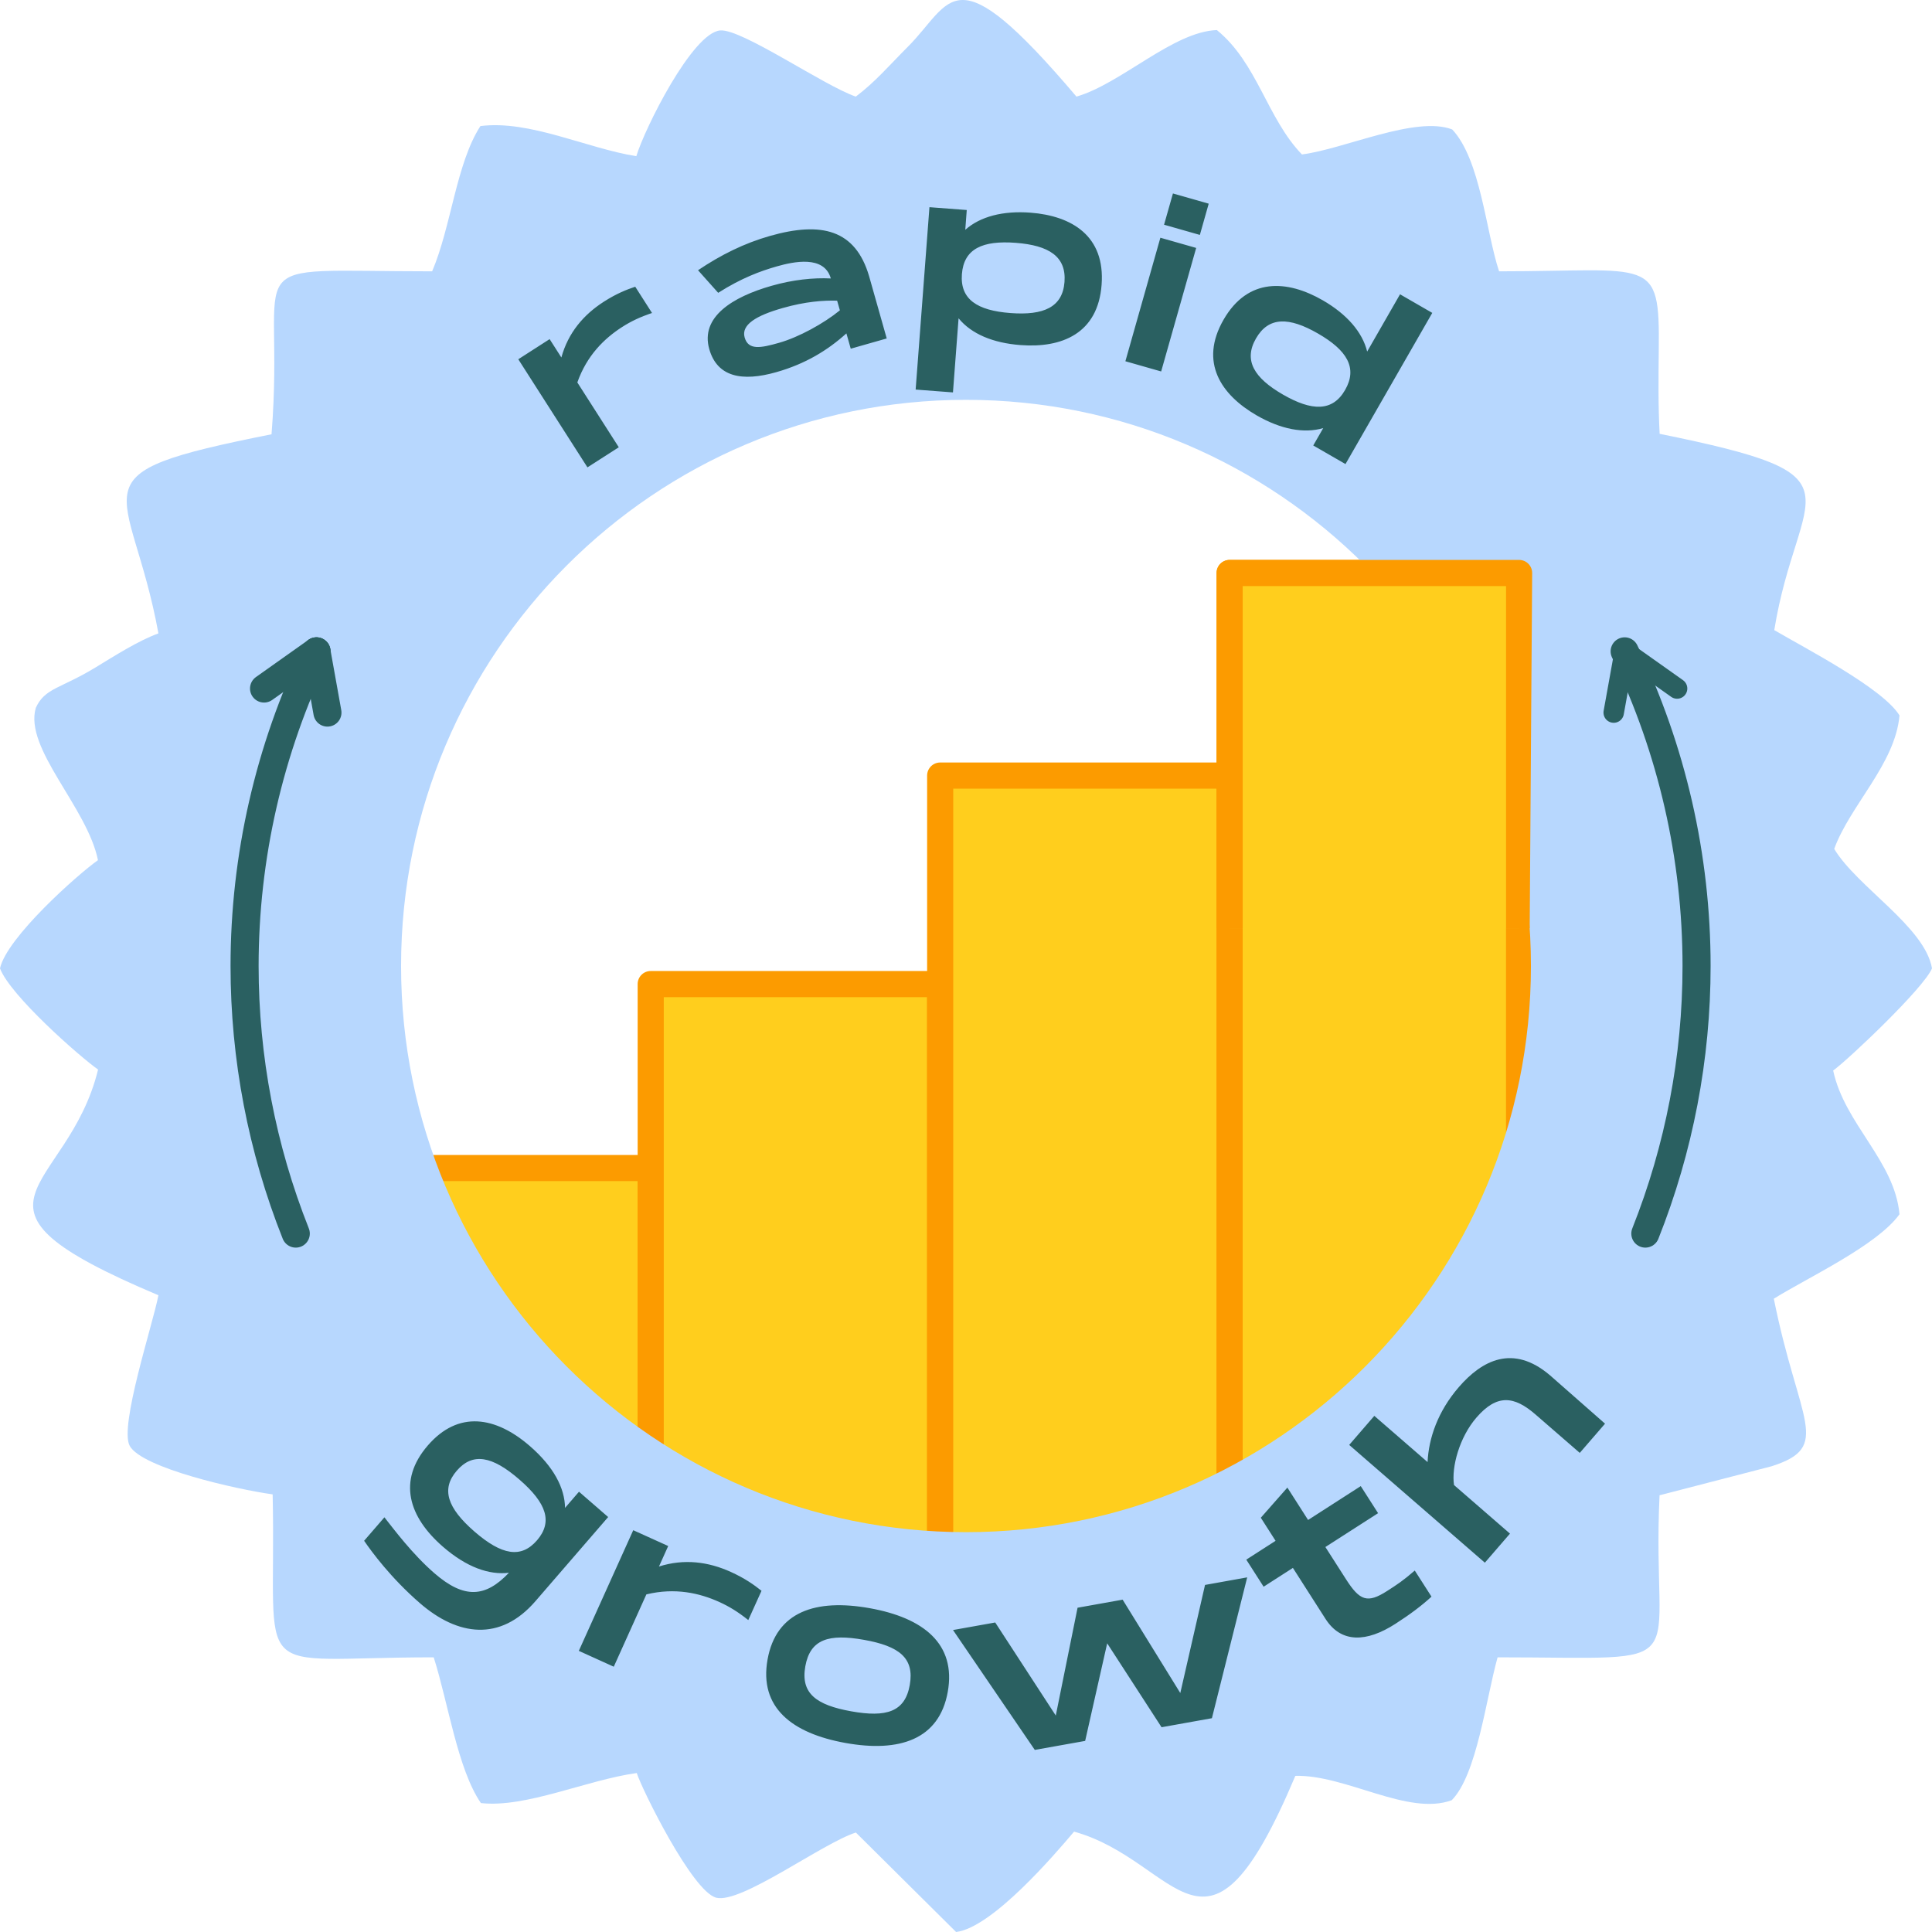 <svg width="64" height="64" viewBox="0 0 64 64" fill="none" xmlns="http://www.w3.org/2000/svg">
<path fill-rule="evenodd" clip-rule="evenodd" d="M11.967 38.693H21.556V51.69H11.967V38.693Z" fill="#FFCE1D"/>
<path d="M11.966 38.26H21.555C21.794 38.26 21.988 38.454 21.988 38.693V51.689H21.123V39.126H12.399V51.689H11.534V38.693C11.534 38.454 11.727 38.26 11.966 38.26Z" fill="#FC9B00"/>
<path fill-rule="evenodd" clip-rule="evenodd" d="M21.555 32.599H31.144V51.689H21.555V32.599Z" fill="#FFCE1D"/>
<path d="M21.555 32.166H31.144C31.383 32.166 31.576 32.36 31.576 32.599V51.69H30.711V33.032H21.988V51.69H21.123V32.599C21.123 32.36 21.316 32.166 21.555 32.166Z" fill="#FC9B00"/>
<path fill-rule="evenodd" clip-rule="evenodd" d="M31.145 25.692H40.733V51.69H31.145V25.692Z" fill="#FFCE1D"/>
<path d="M31.144 25.259H40.733C40.972 25.259 41.166 25.453 41.166 25.692V51.689H40.301V26.126H31.577V51.689H30.712V25.692C30.712 25.453 30.906 25.259 31.144 25.259Z" fill="#FC9B00"/>
<path fill-rule="evenodd" clip-rule="evenodd" d="M40.733 18.981H50.322V51.689H40.733V18.981Z" fill="#FFCE1D"/>
<path d="M40.733 18.548H50.322C50.56 18.548 50.754 18.742 50.754 18.981V51.689H49.889V19.415H41.165V51.689H40.3V18.981C40.3 18.742 40.494 18.548 40.733 18.548Z" fill="#FC9B00"/>
<path fill-rule="evenodd" clip-rule="evenodd" d="M28.349 3.2C27.293 2.838 24.576 0.952 23.86 1.008C22.937 1.082 21.355 4.257 21.079 5.174C19.423 4.91 17.549 3.97 15.914 4.176C15.111 5.421 14.949 7.504 14.315 8.988C7.544 8.988 9.476 8.338 8.995 14.386C2.215 15.735 4.324 15.915 5.248 20.982C4.582 21.223 3.796 21.726 3.164 22.11C1.992 22.822 1.489 22.786 1.186 23.448C0.792 24.797 2.892 26.743 3.245 28.494C2.574 28.967 0.225 31.055 0 32.078C0.335 32.976 2.647 35.009 3.249 35.43C2.239 39.567 -2.002 39.85 5.248 42.907C5.062 43.875 3.942 47.256 4.298 47.898C4.705 48.629 7.831 49.337 9.032 49.503C9.169 55.851 8.123 54.901 14.367 54.901C14.841 56.383 15.161 58.616 15.931 59.729C17.422 59.896 19.438 58.962 21.093 58.734C21.258 59.259 22.93 62.655 23.723 62.863C24.545 63.078 27.242 61.058 28.352 60.705L31.672 64C32.876 63.854 34.96 61.407 35.58 60.675C39.08 61.645 39.928 65.895 42.91 58.828C44.578 58.783 46.645 60.168 48.091 59.634C48.927 58.782 49.222 56.287 49.61 54.901C56.401 54.901 54.691 55.494 54.975 49.533L58.686 48.572C60.719 47.923 59.58 47.118 58.76 43.021C59.892 42.317 62.18 41.257 62.923 40.224C62.764 38.455 61.105 37.237 60.726 35.463C61.23 35.097 63.731 32.731 64 32.078C63.762 30.7 61.52 29.384 60.761 28.121C61.283 26.68 62.784 25.305 62.923 23.699C62.368 22.797 59.809 21.481 58.775 20.873C59.549 16.091 61.971 15.789 54.978 14.371C54.928 13.444 54.939 12.52 54.949 11.591C54.985 8.458 54.717 8.988 49.659 8.988C49.227 7.693 49.046 5.287 48.106 4.288C46.894 3.823 44.526 4.94 43.128 5.116C41.97 3.915 41.651 2.086 40.31 0.996C38.856 1.05 37.145 2.769 35.659 3.2C31.546 -1.645 31.566 0.06 30.069 1.554C29.462 2.161 28.995 2.715 28.349 3.2ZM32 13.245C42.336 13.245 50.714 21.642 50.714 32C50.714 42.358 42.336 50.755 32 50.755C21.665 50.755 13.286 42.358 13.286 32C13.286 21.642 21.665 13.245 32 13.245Z" fill="#B7D7FE"/>
<path d="M20 9.996C19.333 10.425 18.823 11.019 18.596 11.842L18.207 11.234L17.169 11.901L19.46 15.482L20.498 14.816L19.125 12.669C19.441 11.771 20.023 11.209 20.605 10.835C20.908 10.64 21.205 10.501 21.599 10.368L21.043 9.498C20.761 9.593 20.425 9.723 20 9.996ZM25.505 7.816C24.652 8.058 23.878 8.444 23.123 8.952L23.791 9.7C24.559 9.211 25.197 8.977 25.731 8.825C26.286 8.667 27.302 8.446 27.522 9.224C26.937 9.195 26.261 9.267 25.561 9.467C24.264 9.836 23.194 10.501 23.495 11.563C23.757 12.488 24.576 12.653 25.72 12.327C26.683 12.053 27.417 11.604 28.038 11.044L28.182 11.551L29.374 11.212L28.79 9.149C28.337 7.603 27.211 7.33 25.505 7.816ZM27.822 10.28C27.286 10.718 26.456 11.172 25.811 11.355C25.194 11.531 24.789 11.608 24.667 11.178C24.549 10.761 25.04 10.456 25.927 10.204C26.683 9.988 27.278 9.947 27.731 9.96L27.822 10.28ZM34.136 7.045C33.224 6.976 32.472 7.172 31.976 7.612L32.025 6.957L30.789 6.863L30.332 12.905L31.568 12.999L31.754 10.544C32.177 11.061 32.892 11.362 33.804 11.431C35.169 11.535 36.37 11.054 36.492 9.434C36.615 7.813 35.502 7.149 34.136 7.045ZM33.472 10.37C32.373 10.287 31.801 9.917 31.864 9.082C31.928 8.239 32.549 7.96 33.649 8.044C34.748 8.128 35.327 8.498 35.263 9.34C35.2 10.176 34.572 10.454 33.472 10.37ZM38.855 6.409L38.561 7.444L39.747 7.782L40.04 6.747L38.855 6.409ZM38.439 7.875L37.28 11.967L38.465 12.305L39.625 8.213L38.439 7.875ZM46.378 9.749L45.289 11.646C45.13 10.996 44.612 10.406 43.819 9.948C42.638 9.268 41.339 9.185 40.53 10.594C39.722 12.002 40.45 13.08 41.63 13.761C42.424 14.218 43.193 14.37 43.834 14.181L43.503 14.757L44.571 15.373L47.446 10.365L46.378 9.749ZM42.5 13.071C41.545 12.52 41.188 11.94 41.605 11.213C42.025 10.481 42.705 10.498 43.661 11.049C44.617 11.6 44.98 12.184 44.559 12.917C44.143 13.643 43.456 13.622 42.5 13.071Z" fill="#2A6061"/>
<path d="M19.18 49.415L18.718 49.95C18.708 49.29 18.341 48.588 17.555 47.905C16.42 46.92 15.183 46.713 14.171 47.884C13.159 49.055 13.539 50.253 14.674 51.238C15.455 51.916 16.201 52.179 16.859 52.1C16.085 52.916 15.383 52.977 14.389 52.114C13.659 51.48 13.058 50.673 12.734 50.263L12.062 51.04C12.31 51.403 12.946 52.27 13.907 53.104C15.159 54.192 16.57 54.392 17.738 53.04L20.146 50.254L19.18 49.415ZM15.718 50.736C14.814 49.95 14.606 49.326 15.132 48.718C15.657 48.11 16.303 48.227 17.207 49.013C18.112 49.798 18.314 50.417 17.789 51.025C17.263 51.633 16.623 51.52 15.718 50.736ZM24.211 52.073C23.466 51.735 22.666 51.627 21.829 51.893L22.135 51.214L20.977 50.69L19.174 54.687L20.332 55.212L21.412 52.816C22.365 52.585 23.177 52.773 23.827 53.068C24.166 53.221 24.452 53.4 24.788 53.667L25.226 52.697C24.986 52.506 24.685 52.288 24.211 52.073ZM28.014 57.739C29.791 58.057 31.114 57.628 31.396 56.044C31.68 54.453 30.587 53.591 28.809 53.273C27.024 52.954 25.709 53.384 25.426 54.975C25.143 56.559 26.228 57.419 28.014 57.739ZM28.2 56.69C27.037 56.482 26.517 56.094 26.677 55.199C26.838 54.297 27.459 54.114 28.622 54.322C29.779 54.529 30.298 54.917 30.137 55.819C29.978 56.713 29.357 56.897 28.2 56.69ZM39.918 52.503L39.099 56.084L37.189 52.991L35.696 53.258L34.974 56.83L32.968 53.747L31.57 53.997L34.279 57.968L35.947 57.67L36.677 54.437L38.478 57.217L40.146 56.918L41.315 52.252L39.918 52.503ZM45.651 50.126L45.077 49.229L43.332 50.351L42.646 49.278L41.766 50.277L42.255 51.042L41.285 51.665L41.859 52.562L42.829 51.939L43.908 53.626C44.429 54.441 45.271 54.404 46.222 53.793C46.716 53.476 47.103 53.183 47.42 52.891L46.866 52.026C46.474 52.366 46.287 52.487 45.949 52.704C45.298 53.122 45.044 53.028 44.587 52.313L43.905 51.247L45.651 50.126ZM48.324 45.951C47.629 46.756 47.328 47.639 47.29 48.433L45.526 46.902L44.694 47.865L49.188 51.766L50.02 50.803L48.166 49.194C48.076 48.593 48.348 47.608 48.908 46.96C49.594 46.166 50.163 46.247 50.865 46.856L52.332 48.129L53.169 47.161L51.347 45.56C50.118 44.513 49.088 45.067 48.324 45.951Z" fill="#2A6061"/>
<path fill-rule="evenodd" clip-rule="evenodd" d="M40.733 18.981H50.322V30.747H40.733V18.981Z" fill="#FFCE1D"/>
<path d="M40.733 18.548H50.322C50.561 18.548 50.755 18.742 50.755 18.981L50.673 30.747H49.89V19.415H41.166V30.747H40.301V18.981C40.301 18.742 40.495 18.548 40.733 18.548Z" fill="#FC9B00"/>
<path d="M9.798 40.864C8.677 38.044 8.102 35.036 8.102 32C8.102 28.39 8.916 24.827 10.483 21.577" stroke="#2A6061" stroke-width="0.93" stroke-miterlimit="22.926" stroke-linecap="round" stroke-linejoin="round"/>
<path d="M10.483 21.577L10.847 23.605" stroke="#2A6061" stroke-width="0.93" stroke-miterlimit="22.926" stroke-linecap="round" stroke-linejoin="round"/>
<path d="M10.484 21.577L8.747 22.808" stroke="#2A6061" stroke-width="0.93" stroke-miterlimit="22.926" stroke-linecap="round" stroke-linejoin="round"/>
<path d="M54.504 40.864C55.625 38.044 56.201 35.036 56.201 32C56.201 28.39 55.387 24.827 53.819 21.577" stroke="#2A6061" stroke-width="0.93" stroke-miterlimit="22.926" stroke-linecap="round" stroke-linejoin="round"/>
<path d="M53.821 21.577L53.456 23.605" stroke="#2A6061" stroke-width="0.677" stroke-miterlimit="22.926" stroke-linecap="round" stroke-linejoin="round"/>
<path d="M53.819 21.577L55.556 22.808" stroke="#2A6061" stroke-width="0.677" stroke-miterlimit="22.926" stroke-linecap="round" stroke-linejoin="round"/>
</svg>
